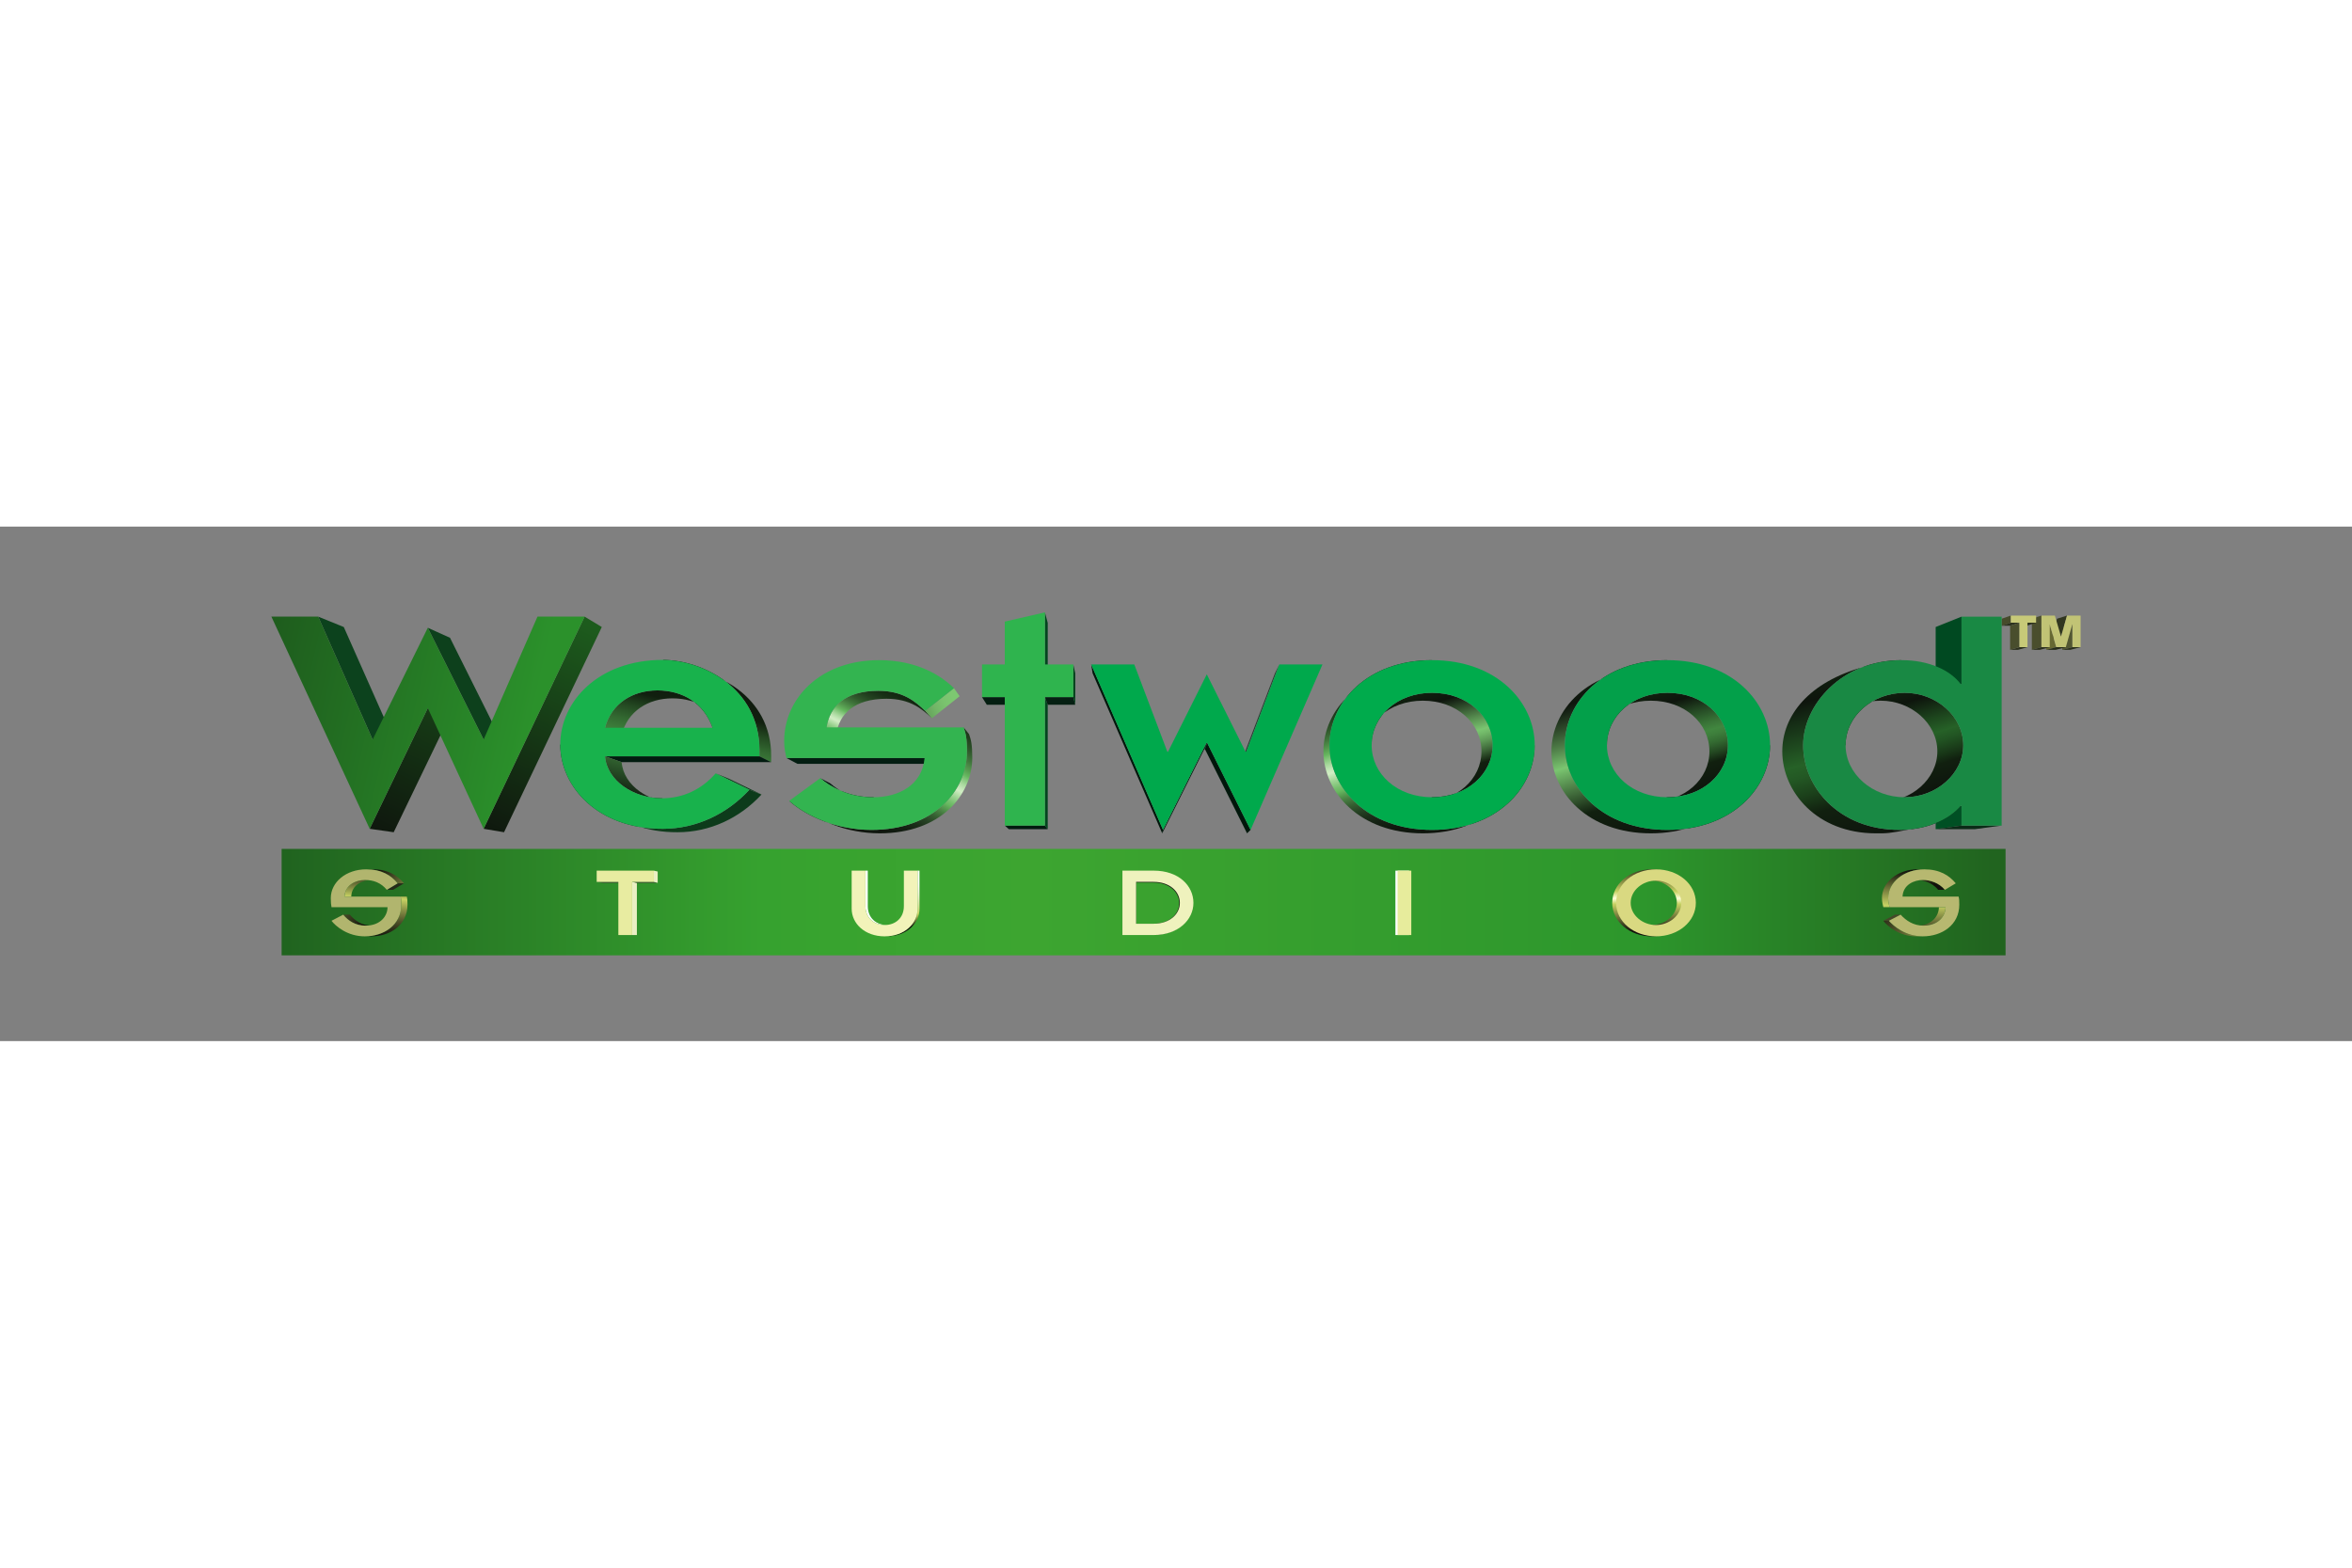 <svg xmlns="http://www.w3.org/2000/svg" height="800" width="1200" viewBox="-69.541 -21.977 602.687 131.862"><rect x="-69.541" y="-21.977" width="602.687" height="131.862" fill="#808080" stroke="none"/><path fill="#525632" d="M458.895 3.876v5.73l2.61-.685V3.085z"/><path fill="#313620" d="M457.559 1.635l-1.512 5.3 2.549-.739 1.529-5.37z"/><path fill="#666832" d="M454.834 9.606l-1.635-5.73 2.496-.791 1.67 5.836z"/><path fill="#262C18" d="M454.834 9.606h2.408l2.575-.685h-2.452z"/><path fill="#2B301C" d="M458.895 9.606h2.074l2.636-.685h-2.1z"/><path fill="#4A4E2D" d="M451.107 1.635v7.971l2.461-.685V.826z"/><path fill="#2B301C" d="M449.754 3.445h-2.18l2.417-.791h2.206z"/><linearGradient gradientTransform="translate(203.98 356.486) scale(.074)" y2="-4704.805" x2="-1788.451" y1="-3914.929" x1="-2153.006" gradientUnits="userSpaceOnUse" id="a"><stop offset="0" stop-color="#0f180e"/><stop offset="1" stop-color="#1d5b1d"/></linearGradient><path transform="translate(-14.5 -10)" fill="url(#a)" d="M45.842 66.355l14.431-29.917-5.695-1.899-14.889 30.938z"/><linearGradient gradientTransform="translate(203.98 356.486) scale(.074)" y2="-4624.101" x2="-1434.019" y1="-3908.604" x1="-1773.775" gradientUnits="userSpaceOnUse" id="b"><stop offset="0" stop-color="#0f180e"/><stop offset="1" stop-color="#1d5b1d"/></linearGradient><path transform="translate(-14.5 -10)" fill="url(#b)" d="M99.165 13.762L74.116 66.355l-5.229-.878 25.875-54.378z"/><path fill="#0D401C" d="M59.616 34.251L45.773 6.521l-5.695-2.566 14.309 28.652z"/><path fill="#0C421D" d="M25.945 32.607L11.997 1.099l6.557 2.663L32.08 34.251"/><linearGradient gradientTransform="translate(189.48 346.486) scale(.074)" y2="-3927.47" x2="-1263.864" y1="-4496.722" x1="-1126.617" gradientUnits="userSpaceOnUse" id="c"><stop offset="0" stop-color="#0e150d"/><stop offset=".219" stop-color="#11200f"/><stop offset=".301" stop-color="#234721"/><stop offset=".387" stop-color="#336931"/><stop offset=".459" stop-color="#3d7e3b"/><stop offset=".506" stop-color="#41863f"/><stop offset=".577" stop-color="#397437"/><stop offset=".721" stop-color="#234422"/><stop offset=".848" stop-color="#0e150d"/><stop offset="1" stop-color="#11230f"/></linearGradient><path d="M85.491 29.584c1.626-6.135 6.935-9.58 13.438-9.58 6.513 0 11.909 3.287 14.124 9.58l3.401 1.74c-2.145-6.117-7.374-9.281-13.676-9.281-6.311 0-11.461 3.34-13.025 9.281z" fill="url(#c)"/><path fill="#0D3B1B" d="M117.211 42.627l8.385 4.061-3.112-1.213-8.648-4.202z"/><path d="M74.021 33.873c0 10.846 9.668 21.674 26.279 21.604 8.552 0 16.436-3.779 22.184-10.002l3.111 1.213c-5.563 6.029-13.201 9.668-21.498 9.668-16.093.088-25.471-10.389-25.471-20.883z" fill="#0D3B1B"/><linearGradient gradientTransform="translate(189.48 346.486) scale(.074)" y2="-3890.876" x2="-1112.02" y1="-4460.127" x1="-974.773" gradientUnits="userSpaceOnUse" id="d"><stop offset="0" stop-color="#0e150d"/><stop offset=".219" stop-color="#11200f"/><stop offset=".301" stop-color="#234721"/><stop offset=".387" stop-color="#336931"/><stop offset=".459" stop-color="#3d7e3b"/><stop offset=".506" stop-color="#41863f"/><stop offset=".577" stop-color="#397437"/><stop offset=".721" stop-color="#234422"/><stop offset=".848" stop-color="#0e150d"/><stop offset="1" stop-color="#11230f"/></linearGradient><path d="M125.06 36.896v-1.6c0-16.04-14.818-23.107-24.759-23.107l3.797 2.294c9.633 0 23.976 6.838 23.976 22.359v1.547z" fill="url(#d)"/><path fill="#021C10" d="M89.754 38.391h38.32l-3.014-1.495H85.491z"/><linearGradient gradientTransform="translate(189.48 346.486) scale(.074)" y2="-3937.48" x2="-1305.895" y1="-4507.071" x1="-1168.566" gradientUnits="userSpaceOnUse" id="e"><stop offset="0" stop-color="#0e150d"/><stop offset=".219" stop-color="#11200f"/><stop offset=".301" stop-color="#234721"/><stop offset=".387" stop-color="#336931"/><stop offset=".459" stop-color="#3d7e3b"/><stop offset=".506" stop-color="#41863f"/><stop offset=".577" stop-color="#397437"/><stop offset=".721" stop-color="#234422"/><stop offset=".848" stop-color="#0e150d"/><stop offset="1" stop-color="#11230f"/></linearGradient><path d="M100.046 47.654c-7.198 0-14.036-4.465-14.555-10.758l4.263 1.494c.492 6.1 7.119 10.424 14.098 10.424z" fill="url(#e)"/><linearGradient gradientTransform="translate(189.48 346.486) scale(.074)" y2="-4433.555" x2="-373.311" y1="-4042.064" x1="-575.804" gradientUnits="userSpaceOnUse" id="f"><stop offset="0" stop-color="#0e150d"/><stop offset=".1" stop-color="#0f180e"/><stop offset=".164" stop-color="#142013"/><stop offset=".218" stop-color="#1c2f1a"/><stop offset=".266" stop-color="#274425"/><stop offset=".31" stop-color="#365f32"/><stop offset=".351" stop-color="#488043"/><stop offset=".39" stop-color="#5da757"/><stop offset=".405" stop-color="#66b75f"/><stop offset=".424" stop-color="#75be6d"/><stop offset=".461" stop-color="#9bd291"/><stop offset=".506" stop-color="#d1edc4"/><stop offset=".522" stop-color="#c6e8ba"/><stop offset=".55" stop-color="#a9d99e"/><stop offset=".587" stop-color="#7ac172"/><stop offset=".601" stop-color="#66b75f"/><stop offset=".635" stop-color="#559a4f"/><stop offset=".684" stop-color="#40753c"/><stop offset=".737" stop-color="#2f572b"/><stop offset=".792" stop-color="#22401f"/><stop offset=".85" stop-color="#183016"/><stop offset=".915" stop-color="#132611"/><stop offset="1" stop-color="#11230f"/></linearGradient><path d="M142.269 29.487c.782-5.317 4.72-9.378 13.271-9.378 6.354 0 9.519 2.795 11.997 5.15l1.705 1.881c-2.408-2.285-5.484-4.992-11.619-4.992-8.306 0-12.111 3.92-12.867 9.07z" fill="url(#f)"/><linearGradient gradientTransform="translate(203.98 356.486) scale(.074)" y2="-4263.381" x2="-398.488" y1="-4359.406" x1="-186.932" gradientUnits="userSpaceOnUse" id="g"><stop offset="0" stop-color="#7dc771"/><stop offset=".149" stop-color="#7ac36e"/><stop offset=".306" stop-color="#72b667"/><stop offset=".466" stop-color="#64a15a"/><stop offset=".629" stop-color="#518349"/><stop offset=".794" stop-color="#385d32"/><stop offset=".959" stop-color="#193017"/><stop offset="1" stop-color="#11230f"/></linearGradient><path transform="translate(-14.5 -10)" fill="url(#g)" d="M190.861 31.498l-7.119 5.643-1.705-1.881 7.365-5.819z"/><path fill="#031D11" d="M134.807 38.83h34.259l-1.687-1.494h-35.385zm19.459 8.561c-6.601 0-11.303-2.865-13.623-4.896l2.531 1.31c2.241 1.969 6.803 4.746 13.192 4.746z"/><linearGradient gradientTransform="translate(189.48 346.486) scale(.074)" y2="-4432.897" x2="-235.702" y1="-3907.935" x1="-523.688" gradientUnits="userSpaceOnUse" id="h"><stop offset="0" stop-color="#0e150d"/><stop offset=".1" stop-color="#0f180e"/><stop offset=".164" stop-color="#142013"/><stop offset=".218" stop-color="#1c2f1a"/><stop offset=".266" stop-color="#274425"/><stop offset=".31" stop-color="#365f32"/><stop offset=".351" stop-color="#488043"/><stop offset=".39" stop-color="#5da757"/><stop offset=".405" stop-color="#66b75f"/><stop offset=".424" stop-color="#75be6d"/><stop offset=".461" stop-color="#9bd291"/><stop offset=".506" stop-color="#d1edc4"/><stop offset=".522" stop-color="#c6e8ba"/><stop offset=".55" stop-color="#a9d99e"/><stop offset=".587" stop-color="#7ac172"/><stop offset=".601" stop-color="#66b75f"/><stop offset=".635" stop-color="#559a4f"/><stop offset=".684" stop-color="#40753c"/><stop offset=".737" stop-color="#2f572b"/><stop offset=".792" stop-color="#22401f"/><stop offset=".85" stop-color="#183016"/><stop offset=".915" stop-color="#132611"/><stop offset="1" stop-color="#11230f"/></linearGradient><path d="M132.68 48.322c4.447 3.973 12.252 7.436 21.076 7.436 16.014 0 24.486-10.055 24.486-20.109 0-3.463-.352-4.729-.861-6.161l1.389 1.731c.492 1.389.826 2.619.826 5.977 0 9.721-8.209 19.441-23.713 19.441-8.552 0-16.102-3.34-20.408-7.189z" fill="url(#h)"/><path fill="#011B10" d="M198.932 55.582h-9.95l-1.054-.932h10.283z"/><path fill="#00461E" d="M198.932 23.695v31.887l-.721-.932V21.727z"/><path fill="#051F12" d="M205.98 23.695h-7.048l-.721-1.968h7.277z"/><path fill="#003F18" d="M205.98 15.609v8.086l-.492-1.968v-8.368z"/><path fill="#00461E" d="M198.932 2.698v12.911l-.721-2.25V0z"/><path fill="#041E11" d="M188.982 23.695h-5.651l-1.239-1.968h5.836z"/><path fill="#00170B" d="M228.27 56.637l-17.842-41.028-.361-2.25 18.413 42.399z"/><path fill="#00170B" d="M239.054 35.068L228.27 56.637l.21-.879 11.136-22.307zm10.951 21.569l-10.784-21.569.562-1.617 11.127 22.307z"/><path fill="#00170B" d="M239.221 35.068l.562-1.617h-.167l-.562 1.617z"/><path fill="#2A3C32" d="M257.15 15.609l-8.235 21.657.888-1.53 8.472-22.377z"/><linearGradient gradientTransform="translate(189.48 346.486) scale(.074)" y2="-4405.592" x2="1375.782" y1="-4029.814" x1="1483.787" gradientUnits="userSpaceOnUse" id="i"><stop offset="0" stop-color="#0e150d"/><stop offset=".219" stop-color="#11200f"/><stop offset=".22" stop-color="#12210f"/><stop offset=".322" stop-color="#3e6739"/><stop offset=".406" stop-color="#5e9a57"/><stop offset=".47" stop-color="#72b969"/><stop offset=".506" stop-color="#7ac570"/><stop offset=".622" stop-color="#578d50"/><stop offset=".848" stop-color="#0e150d"/><stop offset="1" stop-color="#11230f"/></linearGradient><path d="M297.422 47.391c8.982 0 15.504-5.994 15.504-13.342 0-7.436-6.521-13.43-15.504-13.43s-15.486 5.994-15.486 13.43l-1.89 1.582c0-7.189 6.284-12.99 15.003-12.99 8.719 0 15.029 5.801 15.029 12.99 0 7.119-6.311 12.92-15.029 12.92z" fill="url(#i)"/><linearGradient gradientTransform="translate(189.48 346.486) scale(.074)" y2="-4508.16" x2="1337.444" y1="-3920.909" x1="1510.694" gradientUnits="userSpaceOnUse" id="j"><stop offset="0" stop-color="#0e150d"/><stop offset=".098" stop-color="#0f180e"/><stop offset=".16" stop-color="#142013"/><stop offset=".212" stop-color="#1c2f1a"/><stop offset=".258" stop-color="#274425"/><stop offset=".301" stop-color="#365f32"/><stop offset=".342" stop-color="#488043"/><stop offset=".379" stop-color="#5da757"/><stop offset=".393" stop-color="#66b75f"/><stop offset=".415" stop-color="#75be6d"/><stop offset=".456" stop-color="#9bd291"/><stop offset=".506" stop-color="#d1edc4"/><stop offset=".524" stop-color="#c6e8ba"/><stop offset=".555" stop-color="#a9d99e"/><stop offset=".596" stop-color="#7ac172"/><stop offset=".612" stop-color="#66b75f"/><stop offset=".645" stop-color="#559a4f"/><stop offset=".693" stop-color="#40753c"/><stop offset=".744" stop-color="#2f572b"/><stop offset=".797" stop-color="#22401f"/><stop offset=".855" stop-color="#183016"/><stop offset=".918" stop-color="#132611"/><stop offset="1" stop-color="#11230f"/></linearGradient><path d="M323.719 34.049c0 10.898-9.668 21.709-26.297 21.709-16.611 0-26.297-10.811-26.297-21.709 0-10.986 9.686-21.797 26.297-21.797l-2.373 2.303c-16.093 0-25.471 10.459-25.471 21.076 0 10.565 9.378 21.006 25.471 21.006 16.102 0 25.471-10.441 25.471-21.006z" fill="url(#j)"/><linearGradient gradientTransform="translate(189.48 346.486) scale(.074)" y2="-4399.932" x2="2174.307" y1="-4033.871" x1="2279.327" gradientUnits="userSpaceOnUse" id="k"><stop offset="0" stop-color="#0e150d"/><stop offset=".219" stop-color="#11200f"/><stop offset=".301" stop-color="#234721"/><stop offset=".387" stop-color="#336931"/><stop offset=".459" stop-color="#3d7e3b"/><stop offset=".506" stop-color="#41863f"/><stop offset=".577" stop-color="#397437"/><stop offset=".721" stop-color="#234422"/><stop offset=".848" stop-color="#0e150d"/><stop offset="1" stop-color="#11230f"/></linearGradient><path d="M357.732 47.391c9 0 15.495-5.994 15.495-13.342 0-7.436-6.495-13.43-15.495-13.43-8.991 0-15.504 5.994-15.504 13.43l-3.762 1.582c0-7.189 6.302-12.99 15.003-12.99 8.71 0 15.021 5.801 15.021 12.99 0 7.119-6.311 12.92-15.021 12.92z" fill="url(#k)"/><linearGradient gradientTransform="translate(189.48 346.486) scale(.074)" y2="-4519.441" x2="2129.267" y1="-3938.956" x1="2303.258" gradientUnits="userSpaceOnUse" id="l"><stop offset="0" stop-color="#0e150d"/><stop offset=".219" stop-color="#11200f"/><stop offset=".506" stop-color="#7ac570"/><stop offset=".618" stop-color="#51814a"/><stop offset=".726" stop-color="#2d4729"/><stop offset=".806" stop-color="#162315"/><stop offset=".848" stop-color="#0e150d"/><stop offset="1" stop-color="#11230f"/></linearGradient><path d="M384.029 34.049c0 10.898-9.686 21.709-26.297 21.709-16.629 0-26.297-10.811-26.297-21.709 0-10.986 9.668-21.797 26.297-21.797l-4.263 2.303c-16.093 0-25.462 10.459-25.462 21.076 0 10.565 9.369 21.006 25.462 21.006s25.479-10.441 25.479-21.006z" fill="url(#l)"/><path fill="#005024" d="M426.463 50.678v4.904l6.627-.932v-5.062z"/><linearGradient gradientTransform="translate(189.48 346.486) scale(.074)" y2="-4492.631" x2="2837.027" y1="-3911.027" x1="3003.519" gradientUnits="userSpaceOnUse" id="m"><stop offset="0" stop-color="#0e150d"/><stop offset=".219" stop-color="#11200f"/><stop offset=".327" stop-color="#1b3f1a"/><stop offset=".438" stop-color="#235824"/><stop offset=".506" stop-color="#266127"/><stop offset=".762" stop-color="#142914"/><stop offset=".848" stop-color="#0e150d"/><stop offset="1" stop-color="#11230f"/></linearGradient><path d="M432.914 49.588c-3.243 3.797-9.158 6.17-15.662 6.17-15.68 0-24.75-11.057-24.75-21.709 0-10.231 9.756-21.797 25.26-21.797l-6.135 2.303c-1.107 0-2.496-.87-3.516-.598-14.142 3.858-20.953 12.516-20.953 21.674 0 10.301 8.798 21.006 23.977 21.006 2.856 0 3.322.053 8.912-1.072 2.909-1.02 4.535-2.883 6.258-4.887z" fill="url(#m)"/><path fill="#004921" d="M426.463 3.762v16.752l6.627-2.092V1.107z"/><path fill="#0B2B17" d="M426.463 55.582h9.967l6.943-.932H433.09z"/><linearGradient gradientTransform="translate(189.48 346.486) scale(.074)" y2="-4393.626" x2="2975.944" y1="-4031.362" x1="3083.948" gradientUnits="userSpaceOnUse" id="n"><stop offset="0" stop-color="#0e150d"/><stop offset=".219" stop-color="#11200f"/><stop offset=".299" stop-color="#183617"/><stop offset=".432" stop-color="#225523"/><stop offset=".506" stop-color="#266127"/><stop offset=".644" stop-color="#1d451d"/><stop offset=".848" stop-color="#0e150d"/><stop offset="1" stop-color="#11230f"/></linearGradient><path d="M418.535 47.391c8.051 0 14.994-5.994 14.994-13.342 0-7.436-6.943-13.43-14.994-13.43-8.314 0-15.152 5.994-15.152 13.43l-5.704 1.582c0-7.189 6.653-12.99 14.704-12.99 7.796 0 14.511 5.801 14.511 12.99 0 7.119-6.715 12.92-14.511 12.92z" fill="url(#n)"/><path fill="#2C311D" d="M447.574 9.606h-2.039l2.391-.685h2.065z"/><path fill="#464B2B" d="M443.373 1.635v1.81l2.347-.791V.826z"/><path fill="#2C321E" d="M445.535 3.445h-2.162l2.347-.791h2.206z"/><path fill="#494E2D" d="M445.535 9.606V3.445l2.391-.791v6.267z"/><path fill="#2C301D" d="M451.107 9.606h2.075l2.513-.685h-2.127z"/><linearGradient gradientTransform="translate(189.48 346.486) scale(.074)" y2="-3653.946" x2="3399.433" y1="-3653.946" x1="-2530.178" gradientUnits="userSpaceOnUse" id="o"><stop offset="0" stop-color="#20631f"/><stop offset=".281" stop-color="#36a22f"/><stop offset=".438" stop-color="#3da530"/><stop offset=".792" stop-color="#2d972c"/><stop offset="1" stop-color="#21641f"/></linearGradient><path fill="url(#o)" d="M2.619 60.627h441.756v27.281H2.619z"/><path d="M218.127 82.652h7.91c6.17 0 10.02-3.814 10.02-8.121 0-4.289-3.727-8.104-10.02-8.104h-7.91zm3.445-13.394h4.465c4.017 0 6.574 2.408 6.574 5.273 0 2.865-2.558 5.273-6.574 5.273h-4.465V69.258" fill="#1E2115"/><path fill="#FFF" d="M288.026 66.199h3.507v16.506h-3.507z"/><linearGradient gradientTransform="translate(-64.3 -454.2)" y2="518.486" x2="418.007" y1="535.921" x1="418.007" gradientUnits="userSpaceOnUse" id="p"><stop offset="0" stop-color="#12110c"/><stop offset=".399" stop-color="#c6d163"/><stop offset=".483" stop-color="#ffffd9"/><stop offset=".584" stop-color="#c6d163"/><stop offset="1" stop-color="#12110c"/></linearGradient><path d="M343.582 74.461c0 4.816 4.5 8.578 10.125 8.578s10.125-3.762 10.125-8.578c0-4.851-4.5-8.596-10.125-8.596s-10.125 3.744-10.125 8.596zm3.674 0c0-3.217 3.059-5.713 6.451-5.713 3.375 0 6.434 2.496 6.434 5.713 0 3.182-3.059 5.678-6.434 5.678-3.393 0-6.451-2.496-6.451-5.678" fill="url(#p)"/><path fill="#242A1A" d="M31.192 71.121l2.778-1.67h-1.609l-2.777 1.67z"/><linearGradient gradientTransform="translate(189.48 346.486) scale(.074)" y2="-3668.807" x2="-2037.002" y1="-3777.439" x1="-2198.832" gradientUnits="userSpaceOnUse" id="q"><stop offset="0" stop-color="#12110c"/><stop offset="1" stop-color="#c6d163"/></linearGradient><path d="M32.361 69.451c-1.705-2.057-4.096-3.586-8.068-3.586h1.67c3.938 0 6.293 1.529 8.007 3.586z" fill="url(#q)"/><linearGradient gradientTransform="translate(189.48 346.486) scale(.074)" y2="-3733.029" x2="-2481.431" y1="-3585.276" x1="-2242.183" gradientUnits="userSpaceOnUse" id="r"><stop offset="0" stop-color="#12110c"/><stop offset="1" stop-color="#c6d163"/></linearGradient><path d="M24.082 80.297c-2.522 0-4.395-1.248-5.678-2.813h1.705c1.283 1.564 3.146 2.813 5.643 2.813z" fill="url(#r)"/><linearGradient gradientTransform="translate(189.48 346.486) scale(.074)" y2="-3842.11" x2="-2134.523" y1="-3548.117" x1="-2151.026" gradientUnits="userSpaceOnUse" id="s"><stop offset="0" stop-color="#12110c"/><stop offset=".051" stop-color="#1a1a10"/><stop offset=".131" stop-color="#30311a"/><stop offset=".232" stop-color="#54572c"/><stop offset=".349" stop-color="#858c44"/><stop offset=".478" stop-color="#c4ce62"/><stop offset=".483" stop-color="#c6d163"/><stop offset=".488" stop-color="#c3cd61"/><stop offset=".557" stop-color="#949c4b"/><stop offset=".629" stop-color="#6c7138"/><stop offset=".701" stop-color="#4c4e28"/><stop offset=".773" stop-color="#32331c"/><stop offset=".846" stop-color="#202013"/><stop offset=".921" stop-color="#16150e"/><stop offset="1" stop-color="#12110c"/></linearGradient><path d="M23.924 83.039c4.887 0 9.369-2.9 9.369-8.121 0-.967-.035-1.529-.185-2.074h1.591c.141.545.176 1.107.176 2.074 0 5.221-4.43 8.121-9.281 8.121z" fill="url(#s)"/><linearGradient gradientTransform="translate(189.48 346.486) scale(.074)" y2="-3847.872" x2="-2237.207" y1="-3553.879" x1="-2253.71" gradientUnits="userSpaceOnUse" id="t"><stop offset="0" stop-color="#12110c"/><stop offset=".051" stop-color="#1a1a10"/><stop offset=".131" stop-color="#30311a"/><stop offset=".232" stop-color="#54572c"/><stop offset=".349" stop-color="#858c44"/><stop offset=".478" stop-color="#c4ce62"/><stop offset=".483" stop-color="#c6d163"/><stop offset=".488" stop-color="#c3cd61"/><stop offset=".557" stop-color="#949c4b"/><stop offset=".629" stop-color="#6c7138"/><stop offset=".701" stop-color="#4c4e28"/><stop offset=".773" stop-color="#32331c"/><stop offset=".846" stop-color="#202013"/><stop offset=".921" stop-color="#16150e"/><stop offset="1" stop-color="#12110c"/></linearGradient><path d="M18.747 72.844c.132-3.059 2.962-4.254 5.229-4.254h1.67c-2.25 0-5.063 1.195-5.186 4.254" fill="url(#t)"/><path fill="#EAEFC3" d="M92.443 69.082v13.623h1.213V69.328z"/><path fill="#434735" d="M97.998 69.082h-5.555l1.213.246h5.335z"/><path fill="#EAEFC3" d="M97.998 66.199v2.883l.993.246v-2.9z"/><path fill="#434735" d="M88.91 69.082h-5.555l1.574.246h5.352z"/><linearGradient gradientTransform="translate(189.48 346.486) scale(.074)" y2="-3747.757" x2="-374.053" y1="-3592.458" x1="-374.053" gradientUnits="userSpaceOnUse" id="u"><stop offset="0" stop-color="#12110c"/><stop offset=".286" stop-color="#c6d163"/><stop offset=".324" stop-color="#cbd570"/><stop offset=".49" stop-color="#dde4a2"/><stop offset=".646" stop-color="#ecf0cb"/><stop offset=".787" stop-color="#f6f8e7"/><stop offset=".91" stop-color="#fdfdf9"/><stop offset="1" stop-color="#fff"/></linearGradient><path d="M157.148 83.039c5.071 0 8.438-3.27 8.438-7.084v-9.756h.492v9.756c0 3.814-3.34 7.084-8.385 7.084z" fill="url(#u)"/><path d="M157.148 80.139c-2.725 0-4.922-1.81-4.922-4.834V66.2h.597v9.105c0 3.024 2.18 4.834 4.869 4.834z" fill="#FFF"/><linearGradient gradientTransform="translate(189.48 346.486) scale(.074)" y2="-3802.888" x2="2983.349" y1="-3708.391" x1="3183.596" gradientUnits="userSpaceOnUse" id="v"><stop offset="0" stop-color="#12110c"/><stop offset="1" stop-color="#c6d163"/></linearGradient><path d="M423.211 68.59c1.758 0 4.131.721 5.607 2.531h-1.705c-1.459-1.81-3.814-2.531-5.572-2.531z" fill="url(#v)"/><linearGradient gradientTransform="translate(189.48 346.486) scale(.074)" y2="-3788.25" x2="3068.9" y1="-3555.632" x1="3068.9" gradientUnits="userSpaceOnUse" id="w"><stop offset="0" stop-color="#12110c"/><stop offset=".483" stop-color="#c6d163"/><stop offset="1" stop-color="#12110c"/></linearGradient><path d="M414.633 75.568c-.105-.633-.343-1.195-.343-2.32 0-4.113 4.087-7.383 9.237-7.383h-1.661c-5.124 0-9.167 3.27-9.167 7.383 0 1.125.246 1.688.352 2.32z" fill="url(#w)"/><linearGradient gradientTransform="translate(189.48 346.486) scale(.074)" y2="-3788.006" x2="3165.638" y1="-3555.767" x1="3165.638" gradientUnits="userSpaceOnUse" id="x"><stop offset="0" stop-color="#12110c"/><stop offset=".483" stop-color="#c6d163"/><stop offset="1" stop-color="#12110c"/></linearGradient><path d="M423.316 80.297c3.955 0 5.678-2.549 5.678-4.729h-1.705c0 2.18-1.723 4.729-5.643 4.729h1.67z" fill="url(#x)"/><path fill="#454829" d="M416.021 77.484l-2.97 1.565h1.424l3.005-1.565z"/><linearGradient gradientTransform="translate(189.48 346.486) scale(.074)" y2="-3479.153" x2="3220.768" y1="-3605.275" x1="2971.53" gradientUnits="userSpaceOnUse" id="y"><stop offset="0" stop-color="#12110c"/><stop offset="1" stop-color="#c6d163"/></linearGradient><path d="M414.475 79.049c1.195 1.353 4.219 3.99 8.684 3.99h-1.661c-4.43 0-7.427-2.637-8.446-3.99z" fill="url(#y)"/><linearGradient gradientTransform="translate(-49.8 -444.2)" y2="485.514" x2="130.288" y1="469.756" x1="61.224" gradientUnits="userSpaceOnUse" id="z"><stop offset="0" stop-color="#1e5c1d"/><stop offset="1" stop-color="#2b912b"/></linearGradient><path transform="translate(-14.5 -10)" fill="url(#z)" d="M40.445 42.607l14.133-28.652 14.309 28.652 13.799-31.508h12.076L68.887 65.477 54.578 34.539 39.689 65.477 14.5 11.099h11.997z"/><path d="M113.836 41.273c-3.595 4.113-8.314 6.381-13.79 6.381-7.198 0-14.036-4.465-14.555-10.758h39.568v-1.6c0-16.04-14.818-23.107-24.759-23.107-16.611 0-26.279 10.758-26.279 21.683 0 10.846 9.668 21.674 26.279 21.604 8.552 0 16.436-3.779 22.184-10.002zM85.491 29.584c1.626-6.135 6.935-9.58 13.438-9.58 6.513 0 11.909 3.287 14.124 9.58H85.491" fill="#18B24C"/><path d="M177.381 29.487c.51 1.433.861 2.698.861 6.161 0 10.055-8.473 20.109-24.486 20.109-8.824 0-16.629-3.463-21.076-7.436l7.963-5.827c2.32 2.03 7.022 4.896 13.623 4.896 6.504 0 12.498-3.129 13.113-10.055h-35.385c-.264-1.266-.598-2.268-.598-4.307 0-10.986 9.246-20.777 24.328-20.777 9.756 0 15.926 3.973 19.178 7.189l-7.365 5.818c-2.479-2.355-5.643-5.15-11.997-5.15-8.552 0-12.489 4.06-13.271 9.378h35.112z" fill="#33B450"/><path fill="#2FB44E" d="M182.092 13.359h5.836V2.373L198.211 0v13.359h7.277v8.368h-7.277V54.65h-10.283V21.727h-5.836z"/><path fill="#00A94C" d="M229.588 35.736h.167l9.94-19.854 9.932 19.854h.176l8.472-22.377h11.057L250.91 55.758l-11.127-22.307h-.167L228.48 55.758l-18.413-42.399h11.048z"/><path d="M271.125 34.049c0 10.898 9.686 21.709 26.297 21.709 16.629 0 26.297-10.811 26.297-21.709 0-10.986-9.668-21.797-26.297-21.797-16.611 0-26.297 10.811-26.297 21.797zm10.811 0c0-7.436 6.504-13.43 15.486-13.43 8.982 0 15.504 5.994 15.504 13.43 0 7.348-6.521 13.342-15.504 13.342s-15.486-5.995-15.486-13.342" fill="#00AB4C"/><path d="M331.436 34.049c0 10.898 9.668 21.709 26.297 21.709 16.611 0 26.297-10.811 26.297-21.709 0-10.986-9.686-21.797-26.297-21.797-16.629 0-26.297 10.811-26.297 21.797zm10.793 0c0-7.436 6.513-13.43 15.504-13.43 9 0 15.495 5.994 15.495 13.43 0 7.348-6.495 13.342-15.495 13.342-8.992 0-15.504-5.995-15.504-13.342" fill="#03A04A"/><path d="M433.09 54.65h10.283V1.107H433.09v17.315h-.176c-2.646-3.551-8.121-6.17-15.152-6.17-15.504 0-25.26 11.566-25.26 21.797 0 10.652 9.07 21.709 24.75 21.709 6.504 0 12.419-2.373 15.662-6.17h.176zm-29.707-20.601c0-7.436 6.838-13.43 15.152-13.43 8.051 0 14.994 5.994 14.994 13.43 0 7.348-6.943 13.342-14.994 13.342-8.314 0-15.152-5.995-15.152-13.342" fill="#198944"/><path fill="#C7C978" d="M445.72 2.654V.826h6.477v1.828h-2.206v6.267h-2.065V2.654z"/><path fill="#C1C375" d="M457.005.826l1.573 5.37h.018l1.529-5.37h3.48v8.095h-2.1V3.085h-.035l-1.653 5.836h-2.452l-1.67-5.836v5.836h-2.127V.826z"/><path d="M33.108 72.844c.149.545.185 1.107.185 2.074 0 5.221-4.482 8.121-9.369 8.121-4.465 0-7.488-2.637-8.517-3.99l2.997-1.564c1.283 1.564 3.155 2.813 5.678 2.813 3.955 0 5.678-2.549 5.678-4.729H15.407c-.114-.633-.185-1.195-.185-2.32 0-4.113 3.92-7.383 9.07-7.383 3.973 0 6.363 1.529 8.068 3.586l-2.777 1.67c-1.477-1.793-3.393-2.531-5.607-2.531-2.268 0-5.098 1.195-5.229 4.254h14.361z" fill="#B1B56E"/><path fill="#E8ECA1" d="M83.355 66.199h14.643v2.883h-5.555v13.623H88.91V69.082h-5.555z"/><path d="M148.693 66.199h3.533v9.105c0 3.024 2.197 4.834 4.922 4.834 2.76 0 4.922-1.81 4.922-4.834v-9.105h3.516v9.756c0 3.814-3.366 7.084-8.438 7.084-5.08 0-8.455-3.27-8.455-7.084z" fill="#F2F3B9"/><path d="M218.074 82.705h8.016c6.275 0 10.178-3.885 10.178-8.244 0-4.395-3.771-8.262-10.178-8.262h-8.016zm3.507-13.623h4.509c4.078 0 6.697 2.443 6.697 5.379 0 2.9-2.619 5.344-6.697 5.344h-4.509V69.082" fill="#EFF2BD"/><path fill="#E7EC9C" d="M288.58 66.199h3.516v16.506h-3.516z"/><path d="M344.584 74.461c0 4.816 4.535 8.578 10.213 8.578 5.678 0 10.213-3.762 10.213-8.578 0-4.851-4.535-8.596-10.213-8.596-5.678 0-10.213 3.744-10.213 8.596zm3.727 0c0-3.217 3.076-5.713 6.486-5.713 3.41 0 6.486 2.496 6.486 5.713 0 3.182-3.076 5.678-6.486 5.678-3.41 0-6.486-2.496-6.486-5.678" fill="#D9D981"/><path d="M432.334 72.844c.158.545.185 1.107.185 2.074 0 5.221-4.465 8.121-9.36 8.121-4.465 0-7.488-2.637-8.684-3.99l3.006-1.564c1.441 1.564 3.322 2.813 5.836 2.813 3.955 0 5.678-2.549 5.678-4.729h-14.361c-.105-.633-.343-1.195-.343-2.32 0-4.113 4.087-7.383 9.237-7.383 3.973 0 6.363 1.529 8.086 3.586l-2.795 1.67c-1.477-1.81-3.85-2.531-5.607-2.531-2.25 0-5.098 1.195-5.238 4.254h14.36z" fill="#B7B870"/></svg>